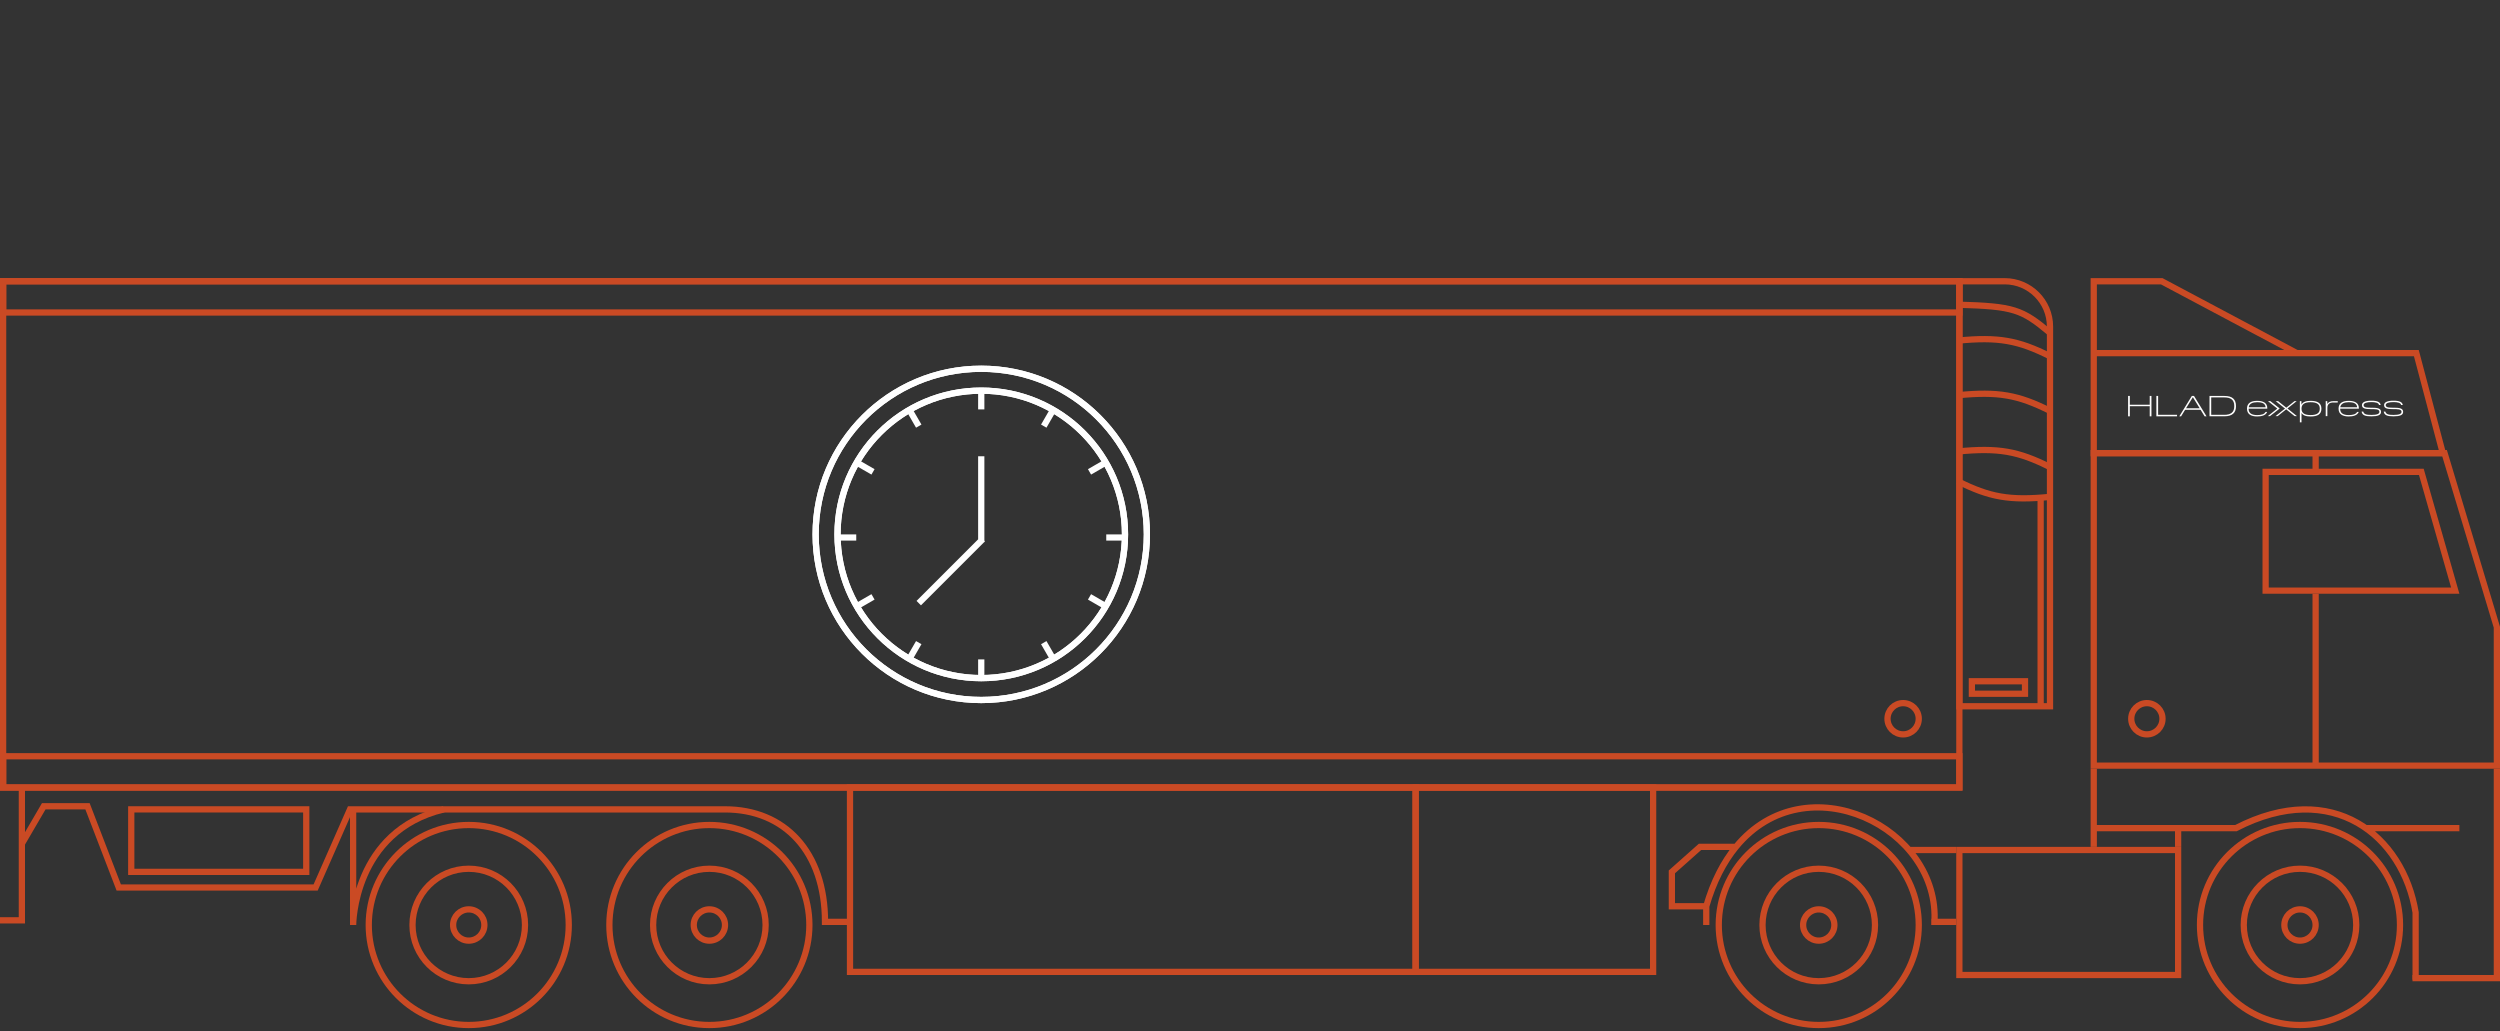 <svg width="800" height="330" fill="none" xmlns="http://www.w3.org/2000/svg"><rect width="100%" height="100%" fill="#333333" stroke="none"/><path d="M546 289.997V296m0-6.003c2.304-7.954 5.592-14.216 9.513-18.997M546 289.997h-11V279l9-8h11.513M619 295.497c2.128-30.645-41.041-51.871-63.487-24.497M757 265h30m-169 30h8m.5-185.997c12.981-1.277 19.362-.081 29.5 5m-29.5-16.502C644.5 98 647 99 656 106.5m-29.5 19.973c12.981-1.278 19.362-.081 29.5 5m-29.5 13c12.981-1.278 19.362-.081 29.5 5m0 9.527c-12.981 1.277-19.362.081-29.5-5M773 292c-4-24.501-26.5-43-57.5-27.002H670m103 26.868V313.5m-766-61v42H0m7-24.499l7-12h14l10 26h63l11-25h120c19 0 32 13.499 32 36h7.5" stroke="#CA4A24" stroke-width="2"/><path stroke="#CA4A24" stroke-width="2" d="M1 90H627V252H1z"/><path stroke="#CA4A24" stroke-width="2" d="M1 90H627V100H1z"/><path stroke="#CA4A24" stroke-width="2" d="M272 252H453V311H272z"/><path stroke="#CA4A24" stroke-width="2" d="M453 252H529V311H453z"/><path stroke="#CA4A24" stroke-width="2" d="M627 272H697V312H627z"/><path stroke="#CA4A24" stroke-width="2" d="M631 218H648V222H631z"/><path d="M627 90h14.5c8.008 0 14.5 6.492 14.5 14.5V226h-29V90zm43 23h103.23l8.471 32H670v-32zm55 38h49.825l10.85 38H725v-38zm-55-61h21.751l43.24 23H670V90z" stroke="#CA4A24" stroke-width="2"/><path d="M670 245h129v-44.298L782.256 145H670v100z" stroke="#CA4A24" stroke-width="2"/><path stroke="#CA4A24" stroke-width="2" d="M42 259H98V279H42z"/><path stroke="#CA4A24" stroke-width="2" d="M1 242H627V252H1z"/><circle cx="150" cy="296" r="32" stroke="#CA4A24" stroke-width="2"/><circle cx="227" cy="296" r="32" stroke="#CA4A24" stroke-width="2"/><path d="M113 259v37s0-30 29-37" stroke="#CA4A24" stroke-width="2"/><circle cx="582" cy="296" r="32" stroke="#CA4A24" stroke-width="2"/><circle cx="736" cy="296" r="32" stroke="#CA4A24" stroke-width="2"/><circle cx="150" cy="296" r="5" stroke="#CA4A24" stroke-width="2"/><circle cx="227" cy="296" r="5" stroke="#CA4A24" stroke-width="2"/><circle cx="582" cy="296" r="5" stroke="#CA4A24" stroke-width="2"/><circle cx="736" cy="296" r="5" stroke="#CA4A24" stroke-width="2"/><circle cx="687" cy="230" r="5" stroke="#CA4A24" stroke-width="2"/><circle cx="609" cy="230" r="5" stroke="#CA4A24" stroke-width="2"/><circle cx="150" cy="296" r="18" stroke="#CA4A24" stroke-width="2"/><circle cx="227" cy="296" r="18" stroke="#CA4A24" stroke-width="2"/><circle cx="582" cy="296" r="18" stroke="#CA4A24" stroke-width="2"/><circle cx="736" cy="296" r="18" stroke="#CA4A24" stroke-width="2"/><path d="M741 145.5v5m0 39.5v55m-88-86v67m146 20v67h-27" stroke="#CA4A24" stroke-width="2"/><path stroke="#CA4A24" d="M669.5 246.5H670.5V270.5H669.5z"/><path stroke="#CA4A24" d="M696.5 265.5H697.5V270.5H696.5z"/><path fill="#CA4A24" d="M611 271H626V273H611z"/><circle cx="314" cy="171" r="53" stroke="#fff" stroke-width="2"/><circle cx="314" cy="171" r="53" stroke="#fff" stroke-width="2"/><circle cx="314" cy="171" r="46" stroke="#fff" stroke-width="2"/><circle cx="314" cy="171" r="46" stroke="#fff" stroke-width="2"/><path d="M314 173.5V146m0 27.5V146m.5 26.5L294 193m20.5-20.5L294 193m20-68v6m0 80v6m0-92v6m0 80v6m23-85.837l-3 5.196m-40 69.282l-3 5.196m46-79.674l-3 5.196m-40 69.282l-3 5.196m0-79.674l3 5.196m40 69.282l3 5.196m-46-79.674l3 5.196m40 69.282l3 5.196M274.162 148l5.196 3m69.282 40l5.197 3m-79.675-46l5.196 3m69.282 40l5.197 3m.001-46l-5.196 3m-69.282 40l-5.197 3m79.675-46l-5.196 3m-69.282 40l-5.197 3M268 172h6m80 0h6m-92 0h6m80 0h6" stroke="#fff" stroke-width="2"/><g clip-path="url(#clip0_2372_131144)" fill="#fff"><path d="M681.544 126.708v2.81h6.366v-2.81h.554v6.513h-.554v-3.227h-6.366v3.227h-.553v-6.513h.553zm9.055 0v6.037h6.057v.476h-6.618v-6.513h.561zm11.488 0l4.002 6.513h-.618l-1.286-2.093h-4.944l-1.286 2.093h-.575l4.002-6.513h.705zm1.81 3.944l-2.177-3.548-2.191 3.548h4.368zm7.946-3.944c2.457 0 3.679 1.01 3.679 3.271 0 2.151-1.222 3.234-3.679 3.234h-4.8v-6.505h4.8zm3.118 3.352v-.22c0-1.895-1.142-2.663-3.125-2.663h-4.246v5.568h4.246c1.99 0 3.125-.827 3.125-2.685zm7.316-1.793c2.041 0 3.255.732 3.255 2.327v.183h-5.971v.124c0 1.244.913 1.925 2.716 1.925 1.25 0 2.285-.227 2.687-1.003h.532c-.481 1.149-1.832 1.442-3.212 1.442-1.947 0-3.247-.717-3.247-2.503-.008-1.763 1.293-2.495 3.24-2.495zm-2.694 2.064h5.41c-.093-1.193-1.02-1.625-2.716-1.625-1.358 0-2.522.41-2.694 1.625zm11.997.657l-2.723 2.173h-.69l3.046-2.414-2.982-2.386h.755l2.63 2.1 2.629-2.1h.69l-2.953 2.356 3.061 2.452h-.762l-2.701-2.181zm4.872-2.626v1.149c.431-.871 1.416-1.244 2.953-1.244 2.192 0 3.449.717 3.449 2.503 0 1.814-1.25 2.502-3.449 2.502-1.501 0-2.471-.337-2.917-1.156v3.022h-.531v-6.776h.495zm5.87 2.342c0-1.391-1.013-1.998-2.917-1.998-1.961 0-2.917.659-2.917 1.998v.124c0 1.354.956 1.99 2.917 1.99 1.904 0 2.917-.585 2.917-1.99v-.124zm2.407-2.343v.959c.316-.666 1.056-.959 1.961-.959h1.387v.439h-1.387c-1.2 0-1.933.461-1.933 1.727v2.634h-.531v-4.8h.503zm6.848-.094c2.041 0 3.255.732 3.255 2.327v.183h-5.971v.124c0 1.244.913 1.925 2.716 1.925 1.251 0 2.285-.227 2.688-1.003h.531c-.481 1.149-1.832 1.442-3.211 1.442-1.948 0-3.248-.717-3.248-2.503-.007-1.763 1.293-2.495 3.24-2.495zm-2.701 2.064h5.41c-.093-1.193-1.02-1.625-2.716-1.625-1.351 0-2.515.41-2.694 1.625zm7.357 1.367c.208.871 1.056 1.075 2.601 1.075 1.774 0 2.579-.314 2.579-.987 0-1.844-5.59.234-5.59-2.144 0-.922 1.013-1.42 3.032-1.42 1.955 0 2.802.454 2.953 1.376h-.531c-.115-.717-1.186-.929-2.429-.929-1.53 0-2.5.307-2.5.98 0 1.756 5.582-.278 5.582 2.137 0 1.039-1.02 1.441-3.096 1.441-2.005 0-2.925-.351-3.126-1.522h.525v-.007zm7.076 0c.209.871 1.056 1.075 2.601 1.075 1.775 0 2.58-.314 2.58-.987 0-1.844-5.59.234-5.59-2.144 0-.922 1.013-1.42 3.032-1.42 1.954 0 2.802.454 2.953 1.376h-.532c-.115-.717-1.185-.929-2.428-.929-1.531 0-2.501.307-2.501.98 0 1.756 5.583-.278 5.583 2.137 0 1.039-1.02 1.441-3.097 1.441-2.004 0-2.924-.351-3.125-1.522h.524v-.007z"/><path d="M726.37 133.169h-.689l3.053-2.422-2.981-2.386h.761l2.996 2.356-3.14 2.452z"/></g><defs><clipPath id="clip0_2372_131144"><path fill="#fff" transform="translate(681 124)" d="M0 0H88V12H0z"/></clipPath></defs></svg>